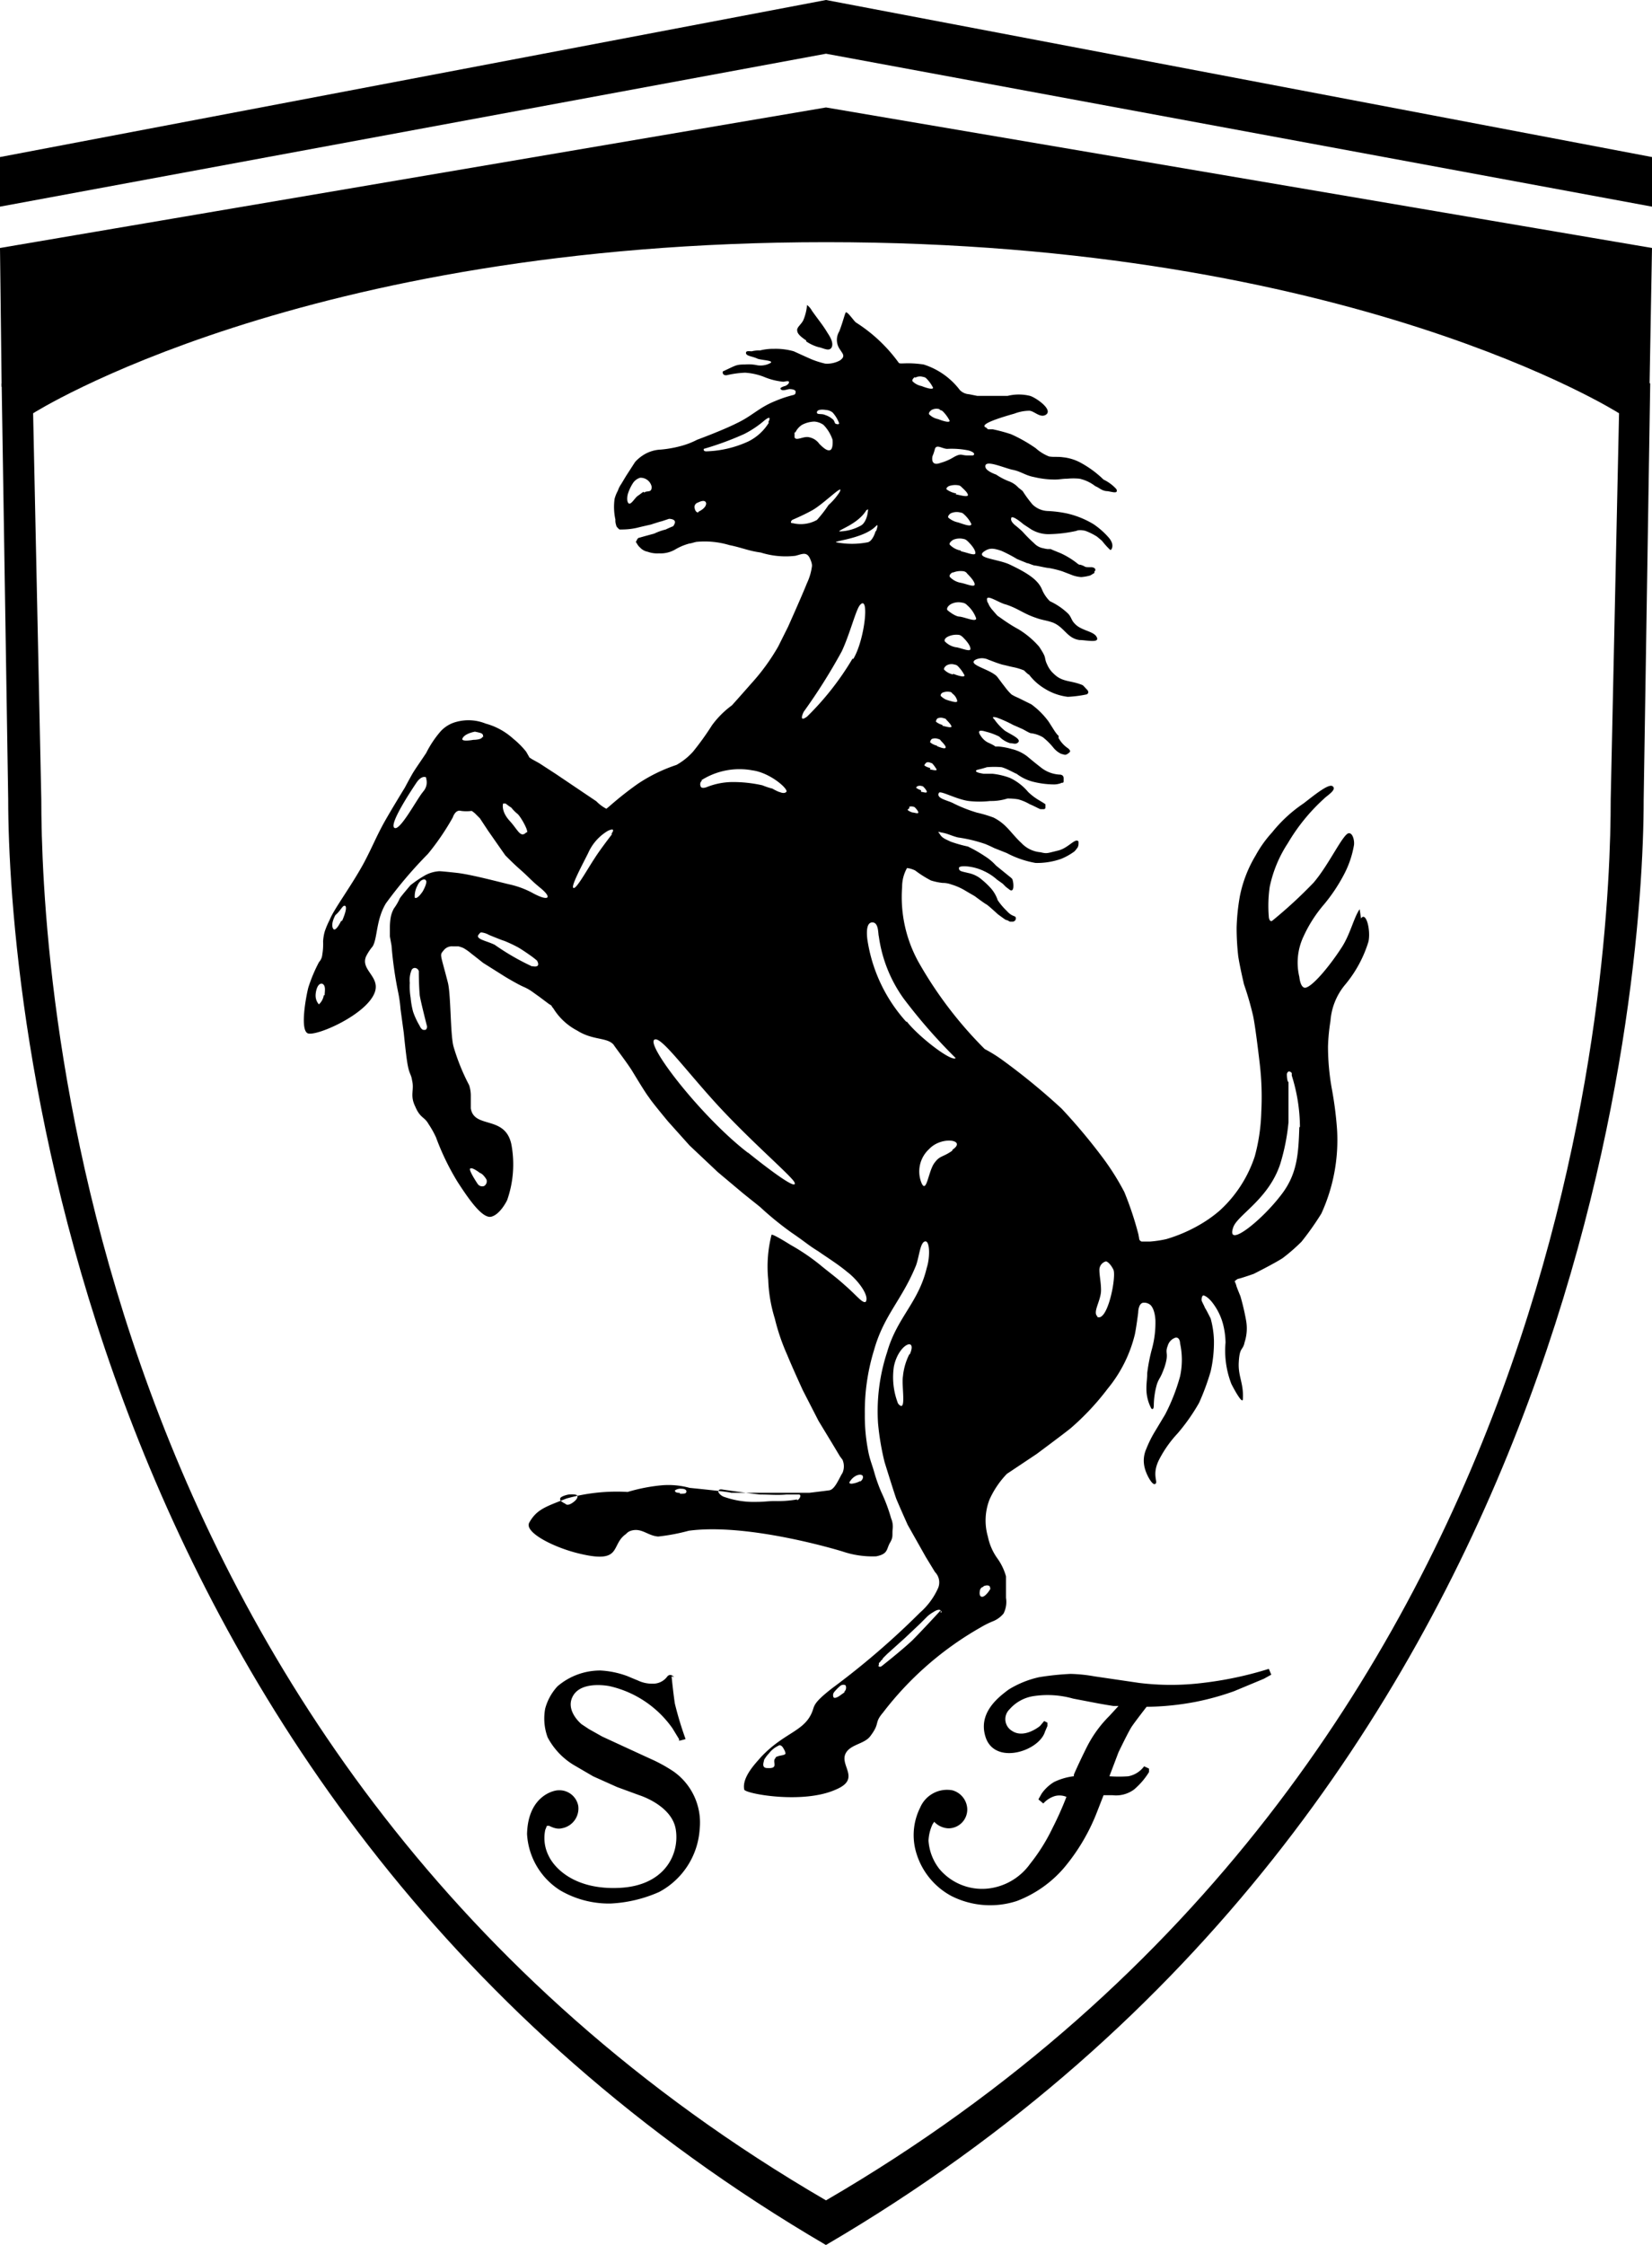 <svg xmlns="http://www.w3.org/2000/svg" id="Scuderia_Ferrari_Logo" width="100.966" height="137.112" viewBox="0 0 100.966 137.112"><g id="Group_9" data-name="Group 9" transform="translate(18.556 18.628)"><path id="Path_45" data-name="Path 45" d="M102.05,43.321a2.558,2.558,0,0,0,.757.353c.3.05.656.3.808,0,.1-.252-.05-.555-.252-.858-.3-.5-.454-.656-.959-1.363a1.1,1.1,0,0,0-.3-.353,3.076,3.076,0,0,1-.2.858c-.1.3-.454.5-.4.707,0,.2.252.4.555.606Z" transform="translate(-71.335 -41.1)"></path><path id="Path_46" data-name="Path 46" d="M106.3,78.445c-.353.5-.555,1.464-1.06,2.272-.707,1.111-1.817,2.474-2.272,2.524-.3,0-.353-.656-.353-.656a3.736,3.736,0,0,1,.252-2.474,8.261,8.261,0,0,1,1.262-1.969,10.353,10.353,0,0,0,1.212-1.817,5.978,5.978,0,0,0,.606-1.767c.05-.252-.05-.757-.3-.757-.353,0-1.212,1.918-2.171,3.029a28.028,28.028,0,0,1-2.524,2.322s-.151.1-.2-.2a8.111,8.111,0,0,1,.05-1.868,7.7,7.7,0,0,1,1.111-2.676,11.6,11.6,0,0,1,2.221-2.726c.2-.2.808-.555.5-.757-.252-.151-1.111.555-1.767,1.06a8.607,8.607,0,0,0-1.918,1.767,7.179,7.179,0,0,0-1.01,1.414,7.727,7.727,0,0,0-.959,2.474,12.975,12.975,0,0,0-.2,1.918,15.2,15.2,0,0,0,.1,1.767c.1.656.353,1.716.353,1.716a18.735,18.735,0,0,1,.555,1.918c.151.707.4,2.878.4,2.878a17.43,17.43,0,0,1,.1,2.979,11.386,11.386,0,0,1-.4,2.726,7.781,7.781,0,0,1-1.313,2.423,7.5,7.5,0,0,1-.858.909,8.011,8.011,0,0,1-1.313.909,9.292,9.292,0,0,1-1.918.808,6.814,6.814,0,0,1-1.01.151h-.5a.228.228,0,0,1-.151-.151c0-.05-.05-.3-.05-.3a19.958,19.958,0,0,0-.858-2.575,15.366,15.366,0,0,0-1.262-2.019,35.194,35.194,0,0,0-2.575-3.079,40.231,40.231,0,0,0-3.635-2.978,8.883,8.883,0,0,0-1.06-.656,24.6,24.6,0,0,1-4.039-5.3,8.188,8.188,0,0,1-1.01-4.594,2.32,2.32,0,0,1,.3-1.161,1.481,1.481,0,0,1,.5.151,6.639,6.639,0,0,0,.959.606,3.517,3.517,0,0,0,.707.151,1.555,1.555,0,0,1,.555.1,3.58,3.58,0,0,1,.808.353c.252.151.606.353.606.353s.606.454.707.5.707.606.707.606.4.3.5.353c.1,0,.2.1.252.1h.151a.2.2,0,0,0,.2-.2c0-.2-.2-.05-.555-.454a3.927,3.927,0,0,1-.555-.656,2.1,2.1,0,0,0-.4-.707,5.12,5.12,0,0,0-.707-.656,1.856,1.856,0,0,0-.707-.3c-.4-.1-.555-.1-.555-.3,0-.151.5-.1.5-.1a3.058,3.058,0,0,1,1.06.3,3.124,3.124,0,0,1,.757.5l.353.252.2.2.2.151s.2.2.252-.1a1.266,1.266,0,0,0-.05-.5c0-.05-.2-.2-.2-.2l-.808-.656a3.2,3.2,0,0,0-.656-.555,8.7,8.7,0,0,0-1.06-.606,8.357,8.357,0,0,1-1.06-.3c-.3-.151-.5-.2-.656-.454,0-.05-.252-.2.1-.1.353.05.606.2,1.01.3a8.922,8.922,0,0,1,1.666.4c.252.1.555.252.555.252l.757.3a5.964,5.964,0,0,0,1.767.606,4.447,4.447,0,0,0,1.565-.252,3.826,3.826,0,0,0,.808-.454,1.972,1.972,0,0,0,.2-.252.522.522,0,0,0,.05-.2v-.151c-.2-.252-.606.4-1.262.555s-.656.2-1.06.1a1.8,1.8,0,0,1-1.161-.555c-.656-.606-.909-1.161-1.716-1.565a7.891,7.891,0,0,0-1.01-.3,8.829,8.829,0,0,1-1.414-.555c-.353-.2-1.111-.3-.909-.656.1-.151,1.06.4,1.817.5a5.7,5.7,0,0,0,1.313,0,3.323,3.323,0,0,0,1.06-.151,3.925,3.925,0,0,1,.656.05,2.984,2.984,0,0,1,.707.3c.252.1.606.3.656.3h.2a.1.1,0,0,0,.1-.1v-.2l-.151-.1-.252-.151a3.528,3.528,0,0,1-.656-.5,3.258,3.258,0,0,0-1.111-.858,4.316,4.316,0,0,0-1.06-.252h-.555l-.252-.05s-.4-.1-.1-.2a5.547,5.547,0,0,0,.555-.151,5.226,5.226,0,0,1,.909,0c.353.1.858.4.909.4a2.772,2.772,0,0,0,1.06.5,5.377,5.377,0,0,0,1.212.151,1.137,1.137,0,0,0,.353-.05c.05,0,.1-.05.151-.05s.1,0,.1-.1v-.2s0-.2-.252-.2a2.006,2.006,0,0,1-1.161-.454c-.454-.353-.808-.656-.808-.656a2.526,2.526,0,0,0-.959-.454,4.105,4.105,0,0,0-.808-.151h-.2c0-.05-.454-.252-.454-.252a1.125,1.125,0,0,1-.353-.3c-.151-.2-.4-.555.252-.353a3.885,3.885,0,0,1,.808.3,1.6,1.6,0,0,0,.656.4c.2,0,.353.1.5-.05.2-.2-.4-.454-.808-.707a3.407,3.407,0,0,1-.656-.707s-.252-.2.151-.1a7.261,7.261,0,0,1,1.01.454s.353.151.454.2c.151.05.454.252.606.3a1.888,1.888,0,0,1,.757.252,3.981,3.981,0,0,1,.656.656,1.392,1.392,0,0,0,.454.353c.2.05.252.1.4,0s.151-.151.151-.151,0-.1-.151-.2a1.822,1.822,0,0,1-.454-.454l-.1-.151v-.151c-.051,0-.252-.3-.252-.3l-.353-.555a4.85,4.85,0,0,0-1.06-1.06l-.808-.4a2.744,2.744,0,0,1-.4-.2,3.267,3.267,0,0,1-.4-.454c-.2-.252-.3-.4-.5-.656-.454-.454-1.817-.707-1.313-1.01a.9.9,0,0,1,.808,0c.151.05.5.2.858.3.252.05.4.1.656.151a3.448,3.448,0,0,1,.656.2c.1.1.252.252.3.252a3.363,3.363,0,0,0,.959.858,3.429,3.429,0,0,0,1.414.5,7.143,7.143,0,0,0,1.161-.151s.2-.1,0-.3-.2-.252-.353-.3c-.656-.252-1.161-.151-1.666-.656a1.582,1.582,0,0,1-.4-.555c-.151-.3-.1-.4-.2-.606s-.3-.5-.3-.5a5.353,5.353,0,0,0-1.262-1.06c-.656-.353-1.161-.757-1.262-.808-.1-.1-.353-.4-.353-.4a1.571,1.571,0,0,1-.2-.3c0-.05-.1-.151-.1-.252-.1-.454.707.151,1.161.252.757.252,1.06.555,1.817.808.4.151.656.151,1.06.3.707.3.858.959,1.615,1.06.4,0,1.212.2,1.06-.151-.151-.4-.959-.4-1.363-.858-.2-.2-.2-.4-.4-.606a4.128,4.128,0,0,0-1.111-.757,2.154,2.154,0,0,1-.5-.757c-.252-.555-.858-.959-1.918-1.464-.707-.353-2.171-.4-1.615-.808.353-.252.606-.2,1.06-.05a8.307,8.307,0,0,1,.959.5c.353.151.5.2.606.252.1,0,.4.151.5.151s.707.151.858.151a6.188,6.188,0,0,1,.808.2l.656.252a2.054,2.054,0,0,0,.5.1,2.743,2.743,0,0,0,.555-.1l.252-.151v-.1c.05,0,.151-.2-.151-.252-.3,0-.4,0-.454-.05a1.3,1.3,0,0,0-.252-.1.221.221,0,0,1-.151-.05,4.961,4.961,0,0,0-1.06-.656c-.5-.2-.606-.252-.606-.252h-.2a2.187,2.187,0,0,1-.252-.05,1.01,1.01,0,0,1-.555-.3,9.275,9.275,0,0,1-.707-.707c-.151-.151-.4-.353-.4-.353s-.353-.252-.3-.454c0-.3.757.353.757.353l.454.3a2.039,2.039,0,0,0,1.161.3,8.3,8.3,0,0,0,1.615-.2s.151-.1.555,0a3.857,3.857,0,0,1,.707.353l.3.252a5.027,5.027,0,0,0,.5.555h.05s.252-.252-.1-.707a4.8,4.8,0,0,0-.959-.858,5.487,5.487,0,0,0-1.615-.656,7.253,7.253,0,0,0-1.161-.151,1.406,1.406,0,0,1-.959-.4A7.094,7.094,0,0,1,85.7,52.9l-.252-.2a1.492,1.492,0,0,0-.606-.4,3.757,3.757,0,0,1-.757-.4s-.606-.2-.656-.454c-.1-.5,1.01,0,1.615.151.555.1.808.353,1.363.454a5.391,5.391,0,0,0,1.262.151c.3,0,.454-.05.757-.05a3.8,3.8,0,0,1,.757,0,2.4,2.4,0,0,1,.959.454c.252.1.353.252.656.3.252,0,.707.2.656-.05,0-.05-.05-.1-.1-.151a2.534,2.534,0,0,0-.707-.5,6.346,6.346,0,0,0-1.363-1.01,2.866,2.866,0,0,0-1.111-.353c-.353-.05-.555,0-.858-.05a2.712,2.712,0,0,1-.808-.5,8.981,8.981,0,0,0-1.514-.858,10.226,10.226,0,0,0-1.111-.3h-.3l-.1-.1c-.555-.2,1.01-.656,1.716-.858A2.64,2.64,0,0,1,86.1,48c.3,0,.656.454,1.01.252.5-.3-.606-1.06-.959-1.161a2.874,2.874,0,0,0-1.363,0H82.922l-.5-.1a.855.855,0,0,1-.555-.252,4.477,4.477,0,0,0-2.221-1.565c-1.06-.151-1.414,0-1.514-.1A9.534,9.534,0,0,0,75.5,42.6c-.2-.2-.5-.656-.606-.606-.05.05-.2.656-.4,1.161a1,1,0,0,0,.05,1.111c.151.252.353.4,0,.656a1.62,1.62,0,0,1-.909.2,5.407,5.407,0,0,1-.808-.252c-.353-.151-1.111-.5-1.111-.5a4.027,4.027,0,0,0-1.212-.151,3.294,3.294,0,0,0-.858.1,1.718,1.718,0,0,0-.5.05c-.151,0-.353-.05-.353.1,0,.2.4.2.707.353.3.1.959.1.808.252a1.267,1.267,0,0,1-.808.151,2.5,2.5,0,0,0-.757-.05c-.555,0-.555.05-1.313.4-.1,0-.1.3.2.252a5.9,5.9,0,0,1,1.111-.151,3.839,3.839,0,0,1,1.262.3,4.08,4.08,0,0,0,1.06.252c.1,0,.4-.1.353.05,0,.1-.2.2-.2.2s-.4.1-.3.2c.1.151.4,0,.555,0s.4.05.353.2c0,.05,0,.1-.1.151A7.149,7.149,0,0,0,70.6,47.4c-1.01.4-1.414.909-2.373,1.363-.909.454-2.423,1.01-2.423,1.01a4.834,4.834,0,0,1-1.06.4,7.016,7.016,0,0,1-1.161.2,2.157,2.157,0,0,0-1.01.3,2.429,2.429,0,0,0-.555.454l-.555.858-.3.5a1.512,1.512,0,0,0-.2.4,2.11,2.11,0,0,0-.2.5,3.586,3.586,0,0,0,.05,1.262.859.859,0,0,0,.05.353c0,.1.2.252.2.252h.151a4.156,4.156,0,0,0,.909-.1c.4-.1.858-.2.858-.2s.606-.2.656-.2l.454-.151s.3,0,.353.151c.05.1-.1.3-.1.3s-.252.1-.454.2a3.621,3.621,0,0,0-.707.252l-.555.151-.353.1s-.1,0-.151.151c-.1.151-.05.1,0,.2a.886.886,0,0,0,.2.252.82.82,0,0,0,.454.252,1.718,1.718,0,0,0,.707.1,1.774,1.774,0,0,0,1.01-.252,3.377,3.377,0,0,1,.858-.353c.1,0,.353-.1.454-.1a5.246,5.246,0,0,1,1.969.2c.757.151,1.161.353,1.918.454a5.071,5.071,0,0,0,2.12.2c.4-.1.656-.252.858.1.2.4.151.555.151.555a3.428,3.428,0,0,1-.3,1.01c-.3.757-1.161,2.676-1.161,2.676l-.606,1.212a12.8,12.8,0,0,1-1.615,2.221c-1.111,1.262-1.212,1.363-1.212,1.363a5.581,5.581,0,0,0-1.212,1.212,17.088,17.088,0,0,1-1.161,1.615,3.953,3.953,0,0,1-1.01.808,9.751,9.751,0,0,0-2.373,1.161c-1.212.858-1.868,1.514-1.918,1.514a2.373,2.373,0,0,1-.606-.454c-.151-.1-2.474-1.666-2.474-1.666l-1.01-.656-.454-.252-.151-.1-.2-.353a5.252,5.252,0,0,0-.808-.808,4.073,4.073,0,0,0-1.666-.909,2.814,2.814,0,0,0-1.817-.1,1.966,1.966,0,0,0-1.01.656A6.331,6.331,0,0,0,49.25,68.9c-.3.454-.656.959-.808,1.212s-.5.909-.5.909-.808,1.313-1.262,2.12c-.5.909-.707,1.464-1.212,2.423-.757,1.414-1.868,2.878-2.12,3.534a5,5,0,0,0-.3.707,2.759,2.759,0,0,0-.1.606,3.83,3.83,0,0,1-.05.808.763.763,0,0,1-.2.454,9.412,9.412,0,0,0-.656,1.565c-.151.606-.5,2.524-.05,2.777s3.736-1.161,4.14-2.575c.252-.909-.909-1.313-.555-2.12a3.134,3.134,0,0,1,.4-.606c.3-.5.2-1.615.808-2.625a26.674,26.674,0,0,1,2.575-3.029,15.275,15.275,0,0,0,1.514-2.221s.151-.5.5-.4a2.393,2.393,0,0,0,.656,0,2.014,2.014,0,0,1,.2.151l.3.3.5.757s.808,1.161,1.06,1.514c.3.3.555.555.959.909.454.4.606.606,1.161,1.06.808.656.5.858-.5.3a5.448,5.448,0,0,0-1.363-.5c-.454-.1-2.322-.606-3.231-.707s-1.06-.1-1.06-.1a2.053,2.053,0,0,0-.959.3,7.03,7.03,0,0,0-.808.555s-.606.707-.656.808a3.2,3.2,0,0,1-.353.606,1.785,1.785,0,0,0-.2.555,3.772,3.772,0,0,0-.05.555v.606l.1.555a23.321,23.321,0,0,0,.4,2.827,8.184,8.184,0,0,1,.151,1.06l.2,1.464s.151,1.565.252,2.019c.1.5.2.5.252.858.151.606-.151.909.2,1.615.3.707.555.606.808,1.06a5.764,5.764,0,0,1,.454.808A15.355,15.355,0,0,0,51.168,95.1c.656,1.01,1.514,2.272,2.07,2.12s.959-1.01.959-1.01a6.6,6.6,0,0,0,.252-3.433c-.4-1.767-2.272-.909-2.474-2.171V89.9a2.115,2.115,0,0,0-.1-.707,12.735,12.735,0,0,1-.959-2.373c-.2-.757-.151-3.231-.353-3.938-.454-1.767-.5-1.615-.252-1.918a.632.632,0,0,1,.555-.252h.353a2.1,2.1,0,0,1,.3.1,3.185,3.185,0,0,1,.5.353c.2.151.707.555.707.555l1.363.858s.757.454,1.111.606a2.905,2.905,0,0,1,.606.353l.353.252.606.454a.727.727,0,0,1,.151.1c0,.05.1.151.1.151a3.74,3.74,0,0,0,1.464,1.363c.959.606,1.817.4,2.221.858.05.1.757,1.01,1.111,1.565.4.656.858,1.414,1.06,1.666.151.252,1.161,1.464,1.161,1.464l1.313,1.464L67.071,94.5l1.565,1.313,1.01.808a19.451,19.451,0,0,0,1.918,1.565c.959.656,1.01.757,1.666,1.161.5.353,1.161.757,1.767,1.262.656.5,1.363,1.464,1.111,1.817-.2.1-.555-.4-1.262-1.01-.555-.5-.858-.707-1.414-1.161a12.861,12.861,0,0,0-1.918-1.313c-.4-.252-1.161-.707-1.161-.606a7.9,7.9,0,0,0-.2,2.726,8.973,8.973,0,0,0,.4,2.373,12.832,12.832,0,0,0,.757,2.221c.353.858.959,2.171.959,2.171l.959,1.868.858,1.414.454.757.151.2a1.008,1.008,0,0,1,0,.808c-.2.3-.454,1.01-.808,1.06s-1.212.151-1.212.151h-4.8c0-.051-2.524-.3-2.524-.3a4.861,4.861,0,0,0-1.767-.151,10.791,10.791,0,0,0-2.019.4,11.4,11.4,0,0,0-3.736.4c-1.262.5-1.817.656-2.272,1.464-.353.606,1.565,1.565,3.13,1.918,2.575.606,1.817-.555,2.777-1.212a.644.644,0,0,1,.3-.2c.656-.2,1.01.3,1.666.353a12.16,12.16,0,0,0,1.868-.353c3.685-.5,9.39,1.262,9.39,1.262a5.706,5.706,0,0,0,2.07.3c.757-.151.606-.454.858-.858.2-.353.1-.454.151-.858a1.281,1.281,0,0,0-.1-.606,10.272,10.272,0,0,0-.606-1.615,10.058,10.058,0,0,1-.4-1.111c-.151-.555-.3-.858-.4-1.414a11.136,11.136,0,0,1-.2-2.221,12.706,12.706,0,0,1,.555-3.887c.606-2.171,1.716-3.079,2.575-5.2.2-.555.252-1.414.555-1.464s.3,1.01.1,1.615c-.5,2.12-1.817,3.029-2.423,5.149a11.564,11.564,0,0,0-.555,4.342,15.857,15.857,0,0,0,.4,2.373s.5,1.615.707,2.221c.252.606.707,1.615.707,1.615l1.111,1.969.555.909a.9.9,0,0,1,.2.959,4.328,4.328,0,0,1-1.111,1.515A48.3,48.3,0,0,1,74.088,126c-1.111.858-1.111,1.06-1.212,1.363-.454,1.313-1.716,1.313-3.18,2.878-.3.353-1.161,1.212-1.01,1.969.05.252,3.584.909,5.6,0,1.565-.656.2-1.464.606-2.221.3-.555,1.161-.555,1.514-1.06.606-.808.2-.757.757-1.414a19.866,19.866,0,0,1,5.957-5.2,5.491,5.491,0,0,1,.808-.4,1.62,1.62,0,0,0,.606-.454,1.555,1.555,0,0,0,.151-.959v-1.313a3.461,3.461,0,0,0-.5-1.06,3.445,3.445,0,0,1-.606-1.363,3.536,3.536,0,0,1,.1-2.272,5.536,5.536,0,0,1,1.06-1.565l1.817-1.212s1.565-1.161,2.07-1.565a15.715,15.715,0,0,0,2.272-2.423,8.3,8.3,0,0,0,1.666-3.332c.1-.5.2-1.313.2-1.313s0-.555.3-.606a.59.59,0,0,1,.4.1s.3.151.353.959a6.1,6.1,0,0,1-.2,1.716,10.5,10.5,0,0,0-.3,1.514c0,.353-.05.555-.05.959a2.564,2.564,0,0,0,.3,1.212s.151.151.151-.2a4.887,4.887,0,0,1,.2-1.313c.151-.4.2-.3.454-1.01.3-.909,0-.808.2-1.313a.726.726,0,0,1,.5-.5c.252,0,.252.353.252.353a4.762,4.762,0,0,1,0,2.019,11.788,11.788,0,0,1-.909,2.322l-.606,1.01a6.983,6.983,0,0,0-.555,1.111,1.745,1.745,0,0,0-.1,1.111c.1.454.5,1.161.656,1.01.2-.1-.252-.555.252-1.514a7.089,7.089,0,0,1,1.111-1.565,11.882,11.882,0,0,0,1.313-1.868,14.658,14.658,0,0,0,.707-1.918,7.926,7.926,0,0,0,.2-1.918,5.614,5.614,0,0,0-.2-1.313s-.3-.606-.353-.656c0-.05-.2-.4-.2-.454,0-.1,0-.252.1-.3.1,0,.353.151.606.5a3.676,3.676,0,0,1,.606,1.262,4.837,4.837,0,0,1,.151,1.111,5.618,5.618,0,0,0,.353,2.524c.2.4.707,1.313.707.909.05-.959-.3-1.363-.252-2.221.05-.959.252-.707.353-1.212a2.737,2.737,0,0,0,.1-1.313,14.261,14.261,0,0,0-.353-1.515s-.252-.606-.252-.656a1.3,1.3,0,0,0-.1-.252.942.942,0,0,1,.2-.151c.1,0,.959-.3.959-.3s1.212-.606,1.767-.959a11.141,11.141,0,0,0,1.161-1.01,17.386,17.386,0,0,0,1.212-1.716,10.779,10.779,0,0,0,.959-5.149,22.089,22.089,0,0,0-.3-2.373,14.719,14.719,0,0,1-.252-2.676,11.845,11.845,0,0,1,.151-1.565,3.891,3.891,0,0,1,.858-2.171,7.535,7.535,0,0,0,1.464-2.676c.151-.707-.151-1.868-.454-1.414Zm-26.807-7.27a.822.822,0,0,1-.3-.151s0-.05.1-.1a.394.394,0,0,1,.252,0,.156.156,0,0,1,.1.05s.2.2.2.3-.252,0-.353,0Zm.555-1.363a.778.778,0,0,1-.353-.151s0-.05.1-.151.3,0,.3,0a.156.156,0,0,1,.1.05,2.136,2.136,0,0,1,.252.353c0,.1-.3,0-.4,0Zm.4-1.363a.967.967,0,0,1-.4-.2.313.313,0,0,1,.1-.2.518.518,0,0,1,.4,0,.179.179,0,0,1,.151.1c.05.05.3.3.3.4,0,.151-.353,0-.5-.05Zm.353-1.262a.967.967,0,0,1-.4-.2.313.313,0,0,1,.1-.2.518.518,0,0,1,.4,0,.179.179,0,0,1,.151.1c.05.05.3.3.3.4s-.353,0-.555-.05Zm.353-1.514c-.2,0-.454-.252-.454-.252s-.05-.1.1-.2a.792.792,0,0,1,.454-.05.179.179,0,0,1,.151.1.735.735,0,0,1,.3.454c0,.151-.4,0-.606-.05Zm.3-1.565a1.053,1.053,0,0,1-.555-.3s-.05-.1.151-.252a.62.62,0,0,1,.5-.05.313.313,0,0,1,.2.1,2.242,2.242,0,0,1,.4.555c0,.151-.454,0-.707-.1Zm.151-1.666a1.228,1.228,0,0,1-.656-.353s-.1-.151.2-.3a1.22,1.22,0,0,1,.656-.1s.1,0,.252.151c.1.1.454.454.454.707,0,.2-.555-.05-.858-.1Zm.252-1.868c-.3,0-.757-.4-.757-.4s-.1-.151.2-.353a.99.99,0,0,1,.707-.1.469.469,0,0,1,.3.151,1.922,1.922,0,0,1,.555.808C82.872,60.927,82.215,60.624,81.862,60.574Zm-.2-7.522a1.4,1.4,0,0,1-.606-.252s-.05-.1.151-.2a1.177,1.177,0,0,1,.555-.05.313.313,0,0,1,.2.1c.1.1.4.353.4.5s-.5,0-.757-.05Zm.909,1.868c0,.2-.5,0-.808-.1a1.294,1.294,0,0,1-.606-.3s-.05-.1.151-.252a.877.877,0,0,1,.606-.05.313.313,0,0,1,.2.1A1.907,1.907,0,0,1,82.569,54.92ZM81.408,57.9a1.22,1.22,0,0,1,.656-.1.326.326,0,0,1,.252.151c.1.1.454.454.454.656s-.555-.05-.858-.1a1.228,1.228,0,0,1-.656-.353s-.1-.151.2-.3Zm.5-1.363a1.228,1.228,0,0,1-.656-.353s-.1-.1.2-.3a1.028,1.028,0,0,1,.656-.05s.1,0,.252.151c.1.1.454.454.454.707,0,.2-.555-.05-.858-.1Zm.5-6.108c.353.1.4.252.252.3h-.353c-.353,0-.353-.151-.808.1a3.138,3.138,0,0,1-.808.353c-.656.252-.5-.4-.5-.4a3.212,3.212,0,0,0,.151-.454c.1-.3.454,0,.757,0a5.132,5.132,0,0,1,1.313.1Zm-1.767-2.474a.313.313,0,0,1,.2.1,2.242,2.242,0,0,1,.4.555c0,.151-.454,0-.707-.1a1.053,1.053,0,0,1-.555-.3s-.05-.1.151-.252a.62.62,0,0,1,.5-.05Zm-1.514-1.969a.62.62,0,0,1,.5-.05.313.313,0,0,1,.2.1,2.242,2.242,0,0,1,.4.555c0,.151-.454,0-.707-.1a1.053,1.053,0,0,1-.555-.3s-.05-.1.151-.252Zm-.353,26.2a.394.394,0,0,1,.252,0,.156.156,0,0,1,.1.05s.2.2.2.3-.252,0-.353,0a.822.822,0,0,1-.3-.151s0-.05.1-.1ZM62.527,52.951c-.151.1-.2.151-.353.252-.2.151-.4.555-.555.454-.151-.151-.05-.555-.05-.555a2.671,2.671,0,0,1,.3-.656.8.8,0,0,1,.454-.353.689.689,0,0,1,.707.555c0,.4-.3.2-.454.353Zm3.332,1.262s-.151,0-.2-.252a.281.281,0,0,1,.2-.353s.454-.252.5.05c0,.3-.454.5-.454.5Zm4.342-5.5a3.075,3.075,0,0,1-1.262,1.161,6.6,6.6,0,0,1-2.575.606c-.2,0-.151-.151-.151-.151a18.8,18.8,0,0,0,2.474-.909,6.128,6.128,0,0,0,1.212-.808c.555-.454.252.1.252.1ZM42.99,83.7a.943.943,0,0,1-.3.555.807.807,0,0,1-.2-.555c0-.2.1-.757.4-.707.252.1.151.5.151.707Zm1.06-4.543s-.353.757-.5.454.151-.808.151-.808c.353-.3.454-.656.606-.555.151.151-.2.909-.2.909Zm5-7.875c-.353.4-1.464,2.524-1.767,2.171-.252-.3,1.06-2.272,1.363-2.726s.555-.353.555-.353c.05,0,.05.1.05.1A.834.834,0,0,1,49.048,71.276Zm3.635-3.382c0,.2-.555.2-.555.2s-.808.151-.656-.1c.151-.3.757-.4.757-.4.454.1.5.1.5.353Zm2.676,5.856c-.353.353-.5-.151-1.01-.707-.555-.606-.4-1.06-.4-1.06H54.1l.2.151.151.1a2.514,2.514,0,0,0,.4.4c.2.2.656,1.01.555,1.111ZM49.1,85.815c-.151,0-.252-.252-.252-.252a4.669,4.669,0,0,1-.4-.858,5.021,5.021,0,0,1-.151-.858,4.118,4.118,0,0,1-.05-.909,1.614,1.614,0,0,1,.1-.757.221.221,0,0,1,.2-.151.269.269,0,0,1,.252.2v.1s0,.707.05,1.313c0,.2.454,1.969.454,1.969s0,.151-.1.2Zm-.05-8.481c-.3.454-.454.454-.5.4a1.344,1.344,0,0,1,.151-.707c.2-.454.454-.4.454-.4.05,0,.1.1.1.1S49.3,76.88,49.048,77.334ZM51.926,94.3c.1-.151.606.252.606.252.2.05.4.4.4.4a.33.33,0,0,1-.151.4.34.34,0,0,1-.4-.151S51.875,94.448,51.926,94.3Zm3.786-12.368a14.7,14.7,0,0,1-2.272-1.313c-.5-.252-1.262-.353-.959-.656.05-.05.05-.1.151-.1a1.206,1.206,0,0,1,.454.151s.858.353.909.353a8.35,8.35,0,0,1,.858.4c.353.2.909.606.909.606l.252.2s.3.454-.252.353Zm4.9-8.077s-.707.909-1.06,1.464c-.5.757-1.161,1.969-1.313,1.817-.151-.1.555-1.414.909-2.12a2.965,2.965,0,0,1,1.212-1.363c.555-.252.2.2.2.2Zm-2.12,40.487s0,.151-.3.353-.4.1-.454.05c0,0-.353-.151-.3-.3,0-.151.5-.252.5-.252C58.64,114.136,58.488,114.338,58.488,114.338Zm6.26-.252c-.3,0-.3-.1-.3-.151a.59.59,0,0,1,.4-.1c.3,0,.3.151.3.151,0,.151-.1.151-.4.151Zm7.169.4a6.671,6.671,0,0,1-1.363.1c-.4,0-.656.051-1.111.051a5.449,5.449,0,0,1-1.969-.3c-.2-.05-.454-.3-.353-.4.05-.1.252-.051.252-.051s1.363.2,2.272.3c.656,0,1.01.05,1.615,0h.757c.2,0,.05.3-.1.353Zm3.837-1.111a1.487,1.487,0,0,1-.5.151c-.252,0-.1-.151-.1-.151a.949.949,0,0,1,.4-.353c.252-.1.353,0,.353,0,.1.151-.05.3-.1.353Zm3.029-7.774a3.78,3.78,0,0,0-.4,1.363c-.1.606.252,2.322-.3,1.666a4.414,4.414,0,0,1-.252-2.272c.3-1.414,1.464-1.817.959-.707ZM70.6,130.291c-.252.2.252.656-.5.606-.4,0-.2-.4-.2-.5a2.107,2.107,0,0,1,.3-.4,1.578,1.578,0,0,1,.555-.454c.2-.151.353.2.353.2a.621.621,0,0,1,.1.252c0,.151-.4.1-.606.252Zm4.241-4.039-.353.252s-.3.2-.353.05a.31.31,0,0,1,.05-.3,2.885,2.885,0,0,1,.4-.4c.2-.1.3,0,.3,0a.346.346,0,0,1-.1.4Zm1.868-70.878s-.151.555-.454.656a5.047,5.047,0,0,1-1.969,0c0-.1,1.767-.252,2.474-1.01.151-.151,0,.3,0,.3Zm-.5-1.313c.1-.2,0,.3,0,.3s-.1.5-.4.656a2.8,2.8,0,0,1-1.313.353c-.05-.1,1.161-.454,1.666-1.313Zm-2.524-6.108a.738.738,0,0,1,.4.151,2.045,2.045,0,0,1,.4.656s0,.1-.151.05c-.151,0-.1-.2-.252-.3a1.324,1.324,0,0,0-.454-.252c-.2-.1-.5,0-.5-.151C73.129,47.852,73.684,47.953,73.684,47.953Zm-1.868,1.363a1.109,1.109,0,0,1,.4-.454,1.714,1.714,0,0,1,.757-.2,1.1,1.1,0,0,1,.555.2,2.367,2.367,0,0,1,.555.909s.05.454-.1.606c-.2.151-.5-.151-.707-.353a1,1,0,0,0-.606-.4c-.353-.1-.808.252-.909,0v-.3Zm-.151,5.553c-.252,0-.05-.2-.05-.2s.707-.3,1.161-.555c.707-.353,2.12-1.817,1.716-1.111a3.884,3.884,0,0,1-.656.757,7.589,7.589,0,0,1-.707.909A2.035,2.035,0,0,1,71.665,54.869ZM66.01,70.57h.05a4.352,4.352,0,0,1,3.13-.606c1.111.151,2.221,1.161,2.07,1.313s-.4,0-.454,0a2.976,2.976,0,0,1-.4-.2,4.21,4.21,0,0,1-.606-.2,8.175,8.175,0,0,0-1.868-.2,4.317,4.317,0,0,0-1.514.3s-.353.151-.4-.05a.3.3,0,0,1,.1-.353Zm2.928,22.768c-2.777-2.12-6.209-6.512-5.755-6.916.353-.3,1.767,1.666,3.786,3.887,2.171,2.373,4.745,4.543,4.8,4.846.151.5-1.817-1.01-2.878-1.868ZM75.3,63.149a17.229,17.229,0,0,1-2.777,3.534c-.555.4-.2-.3-.2-.3a34.774,34.774,0,0,0,2.322-3.685c.5-1.06.858-2.524,1.111-2.827.606-.707.3,2.12-.4,3.281Zm3.281,22.162a9.6,9.6,0,0,1-2.373-5.048c-.05-.454-.05-1.06.353-1.01.353.05.3.707.353.858A8.49,8.49,0,0,0,78.429,83.9a33.251,33.251,0,0,0,3.18,3.635c-.252.252-2.272-1.313-2.979-2.221Zm2.12,35.944s-1.06,1.161-1.767,1.868c-.707.656-1.868,1.565-1.868,1.565s-.1.05-.151,0c-.05,0,0-.1,0-.1v-.1l.1-.1s.05-.1.1-.1l.05-.1.252-.252.555-.5.555-.5.909-.858.454-.454a2.138,2.138,0,0,1,.353-.252c.151-.1.353-.2.454-.1s0,.151,0,.151Zm.707-28.069c-.555.4-.757.3-1.06.707-.4.454-.5,1.918-.808,1.313a1.854,1.854,0,0,1,.454-2.12c.757-.808,2.322-.555,1.414.05Zm1.918,26.6c.252-.1.353,0,.353,0a.509.509,0,0,1,.05.151c0,.05-.3.5-.5.5s-.151-.3-.151-.3,0-.252.2-.3Zm6.967-16.457c-.353-.252.2-.959.2-1.615,0-.5-.1-.858-.1-1.262a.539.539,0,0,1,.4-.5c.05,0,.252.1.454.5s-.353,3.281-1.01,2.878Zm12.318-11.561c-.05,1.716-.151,2.928-1.161,4.19-1.212,1.565-3.332,3.231-2.878,1.918.252-.757,2.171-1.716,2.878-3.887a12.721,12.721,0,0,0,.5-2.524V89c-.051,0-.1-.2-.1-.5.1-.3.3-.05.3-.05v.151a10.622,10.622,0,0,1,.5,3.13Z" transform="translate(-41.757 -41.542)"></path></g><path id="Scuderia" d="M77.786,206.7s-.2-.252-.4-.05a1.073,1.073,0,0,1-.909.454,2.017,2.017,0,0,1-.909-.2c-.252-.1-.606-.252-.606-.252a5.535,5.535,0,0,0-1.666-.353,4.019,4.019,0,0,0-2.625.959,3.23,3.23,0,0,0-.757,1.363,3.3,3.3,0,0,0,.151,1.767,4.359,4.359,0,0,0,1.565,1.666c.858.5,1.212.707,1.212.707l1.464.656,1.363.5s1.969.606,2.221,2.07c.252,1.514-.656,3.433-3.382,3.584-2.676.151-3.988-1.111-4.392-1.969a2.408,2.408,0,0,1-.2-1.565l.1-.252h.1c0-.051.4.252.808.151a1.226,1.226,0,0,0,1.01-1.363,1.169,1.169,0,0,0-1.212-.959c-.353,0-1.868.4-1.918,2.676a4.355,4.355,0,0,0,2.019,3.433,5.908,5.908,0,0,0,3.079.808,8.275,8.275,0,0,0,2.978-.707,4.69,4.69,0,0,0,2.474-3.837,3.819,3.819,0,0,0-1.615-3.534,9.8,9.8,0,0,0-1.161-.656c-.555-.252-1.868-.858-1.868-.858l-1.313-.606-.808-.454-.454-.3s-1.06-.858-.5-1.767,2.221-.555,2.221-.555a6.435,6.435,0,0,1,3.837,2.575l.4.656v.1c.05,0,.4-.1.4-.1a20.927,20.927,0,0,1-.656-2.171c-.1-.656-.2-1.666-.2-1.666" transform="translate(-36.592 -104.274)"></path><path id="Ferrari" d="M116.868,215.439a1.265,1.265,0,0,0,.858.4,1.149,1.149,0,0,0,1.161-1.212,1.238,1.238,0,0,0-.909-1.111,1.786,1.786,0,0,0-1.969,1.06,3.749,3.749,0,0,0-.3,2.524,4.416,4.416,0,0,0,2.221,2.878,5.256,5.256,0,0,0,3.988.3,7.15,7.15,0,0,0,2.878-2.019,12.072,12.072,0,0,0,1.969-3.281l.454-1.161h.555a1.851,1.851,0,0,0,1.313-.353,4.448,4.448,0,0,0,.909-1.06v-.2c.05,0-.3-.151-.3-.151a1.567,1.567,0,0,1-.959.606,7.767,7.767,0,0,1-1.161,0l.555-1.464s.606-1.262.808-1.565.909-1.212.909-1.212a16.83,16.83,0,0,0,2.978-.3,16.328,16.328,0,0,0,2.373-.656l1.817-.757.454-.252-.151-.353a22.1,22.1,0,0,1-4.039.858,15.844,15.844,0,0,1-3.887,0l-2.726-.4a9.524,9.524,0,0,0-1.464-.151,16.908,16.908,0,0,0-1.918.2,6.006,6.006,0,0,0-1.868.757c-.606.454-1.969,1.464-1.363,3.029.656,1.565,3.231.707,3.584-.454l.151-.353v-.2l-.2-.1-.252.3s-.959.808-1.716.3a.832.832,0,0,1-.151-1.313,2.431,2.431,0,0,1,1.464-.808,5.725,5.725,0,0,1,2.423.151l1.565.3s.858.151.909.151h.3l-.555.606a7.336,7.336,0,0,0-1.363,1.868c-.555,1.111-.808,1.716-.808,1.716v.1a3.832,3.832,0,0,0-1.212.353,2.5,2.5,0,0,0-.757.707l-.2.353.3.252a1.577,1.577,0,0,1,.707-.454,1.1,1.1,0,0,1,.707.05,20.031,20.031,0,0,1-.858,1.918,11.324,11.324,0,0,1-1.363,2.171,3.65,3.65,0,0,1-2.625,1.515,3.411,3.411,0,0,1-2.928-1.212,3.142,3.142,0,0,1-.656-1.716,2.611,2.611,0,0,1,.252-1.01" transform="translate(-59.772 -104.175)"></path><path id="Path_47" data-name="Path 47" d="M55.582,28.5C24.03,28.5,5.2,39.657,5.2,39.657L5.6,65.05c0,11.662,3.786,61.286,49.978,88.295,46.192-27.008,49.978-76.583,49.978-88.295l.4-25.393S87.134,28.5,55.582,28.5Zm47.959,36.55c0,9.238-1.767,58.712-47.959,85.569C9.39,123.762,7.623,74.288,7.623,65.05l-.5-23.576s16.407-10.45,48.464-10.45,48.464,10.45,48.464,10.45Z" transform="translate(-5.099 -16.233)"></path><path id="Red" d="M105.966,25.782,55.483,17.2,5,25.782l.1,8.481S30.494,23.258,55.433,23.258c24.989,0,50.382,11.005,50.382,11.005l.151-8.481" transform="translate(-5 -10.637)"></path><path id="Green" d="M5,16.821V13.792L55.483,4.2l50.483,9.592v3.029L55.483,7.481,5,16.821" transform="translate(-5 -4.2)"></path></svg>